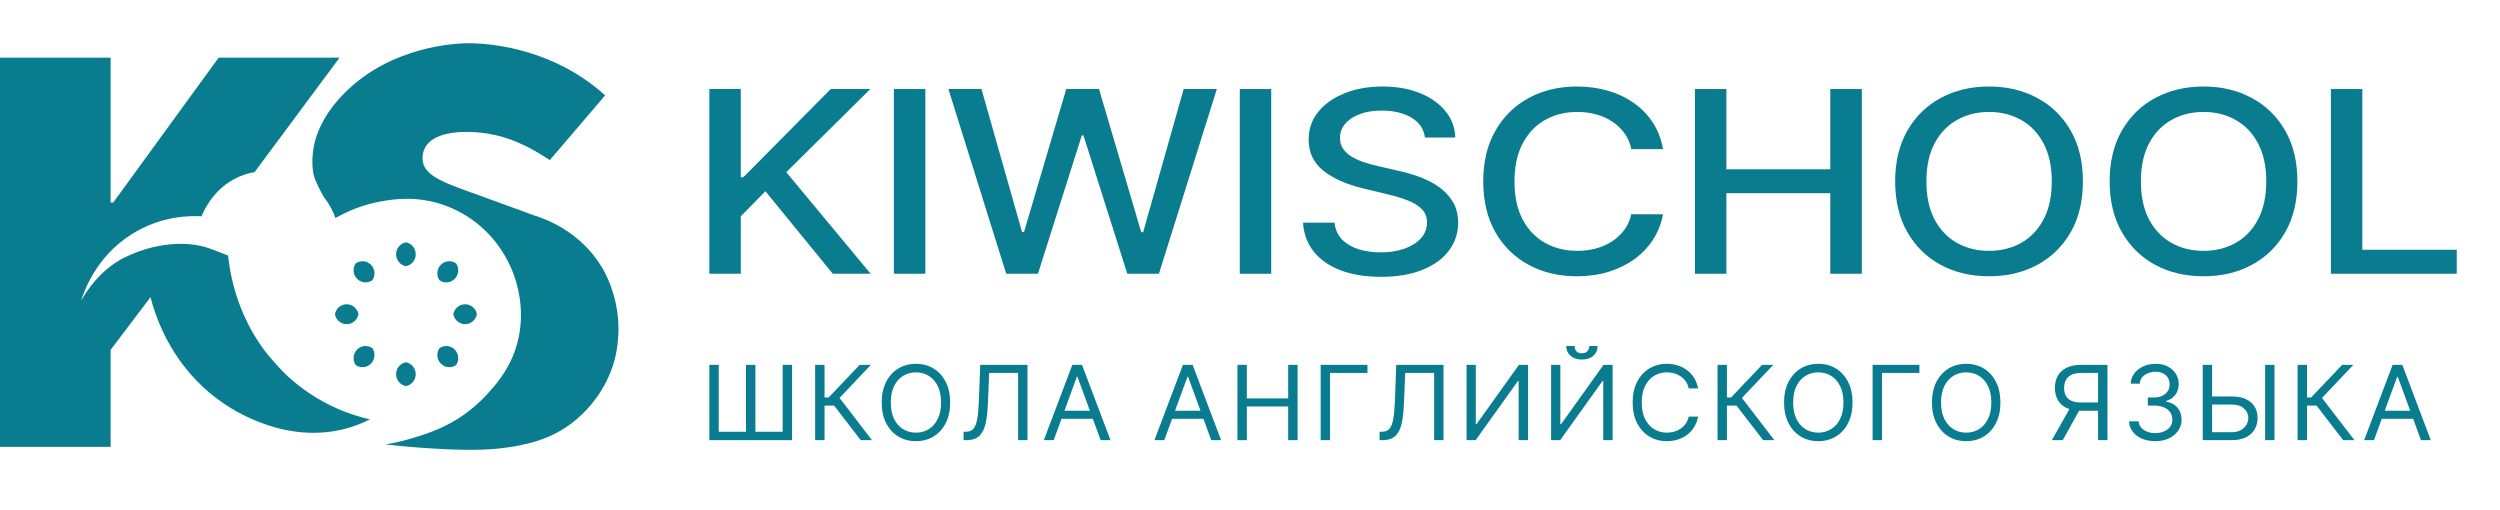 <?xml version="1.0" encoding="UTF-8"?> <svg xmlns="http://www.w3.org/2000/svg" width="1156" height="236" viewBox="0 0 1156 236" fill="none"> <g clip-path="url(#clip0_392_294)"> <path d="M247.413 99.76L223.918 91.177C206.373 84.807 195.371 81.763 195.371 73.179C195.371 65.148 203.104 60.995 215.591 60.995C229.868 60.995 241.166 65.425 254.248 74.008L279.823 44.104C270.901 35.936 260.346 29.913 249.27 25.932C232.475 19.897 218.627 19.942 215.591 20.015C210.518 20.137 181.151 21.301 159.581 42.739C148.854 53.401 146.152 63.017 145.381 66.392C143.822 73.214 144.401 79.724 145.61 82.74C146.644 85.32 148.253 88.412 148.253 88.412C148.833 89.525 149.343 90.434 149.703 91.057C150.107 91.575 151.633 93.452 153.148 96.311C154.128 98.161 154.754 99.765 155.125 100.811C163.632 95.944 171.293 93.988 176.219 93.114C181.775 92.129 192.745 90.334 205.559 94.912C213.461 97.735 219.091 101.92 222.407 104.818C233.232 114.275 237.192 125.549 238.406 129.506C239.538 133.192 243.401 146.421 238.352 161.466C234.869 171.849 228.651 178.598 225.14 182.408C220.963 186.942 217.031 189.961 214.79 191.561C206.098 197.765 198.039 200.333 191.594 202.33C186.292 203.972 181.689 204.929 178.246 205.51C188.76 206.696 197.887 207.325 205.241 207.67C219.419 208.336 227.429 207.971 235.443 206.782C237.083 206.538 238.241 206.375 239.883 206.031C245.853 204.78 254.961 202.78 264.309 195.727C266.868 193.797 274.679 187.538 280.185 176.768C282.001 173.214 283.021 170.237 283.442 168.937C284.13 166.808 286.503 159.006 285.884 148.741C285.089 135.542 279.827 126.177 278.557 124.012C268.546 106.945 251.96 101.176 247.413 99.76Z" fill="#097C90"></path> <path d="M171.053 193.907C165.979 192.765 159.718 190.856 152.952 187.558C143.414 182.909 136.421 177.229 131.762 172.771C131.261 172.27 125.2 166.172 121.217 160.57C119.236 157.783 117.518 154.9 117.518 154.9C116.744 153.601 116.079 152.387 115.97 152.189C115.508 151.343 115.111 150.586 114.782 149.94C113.454 147.31 112.155 144.419 110.958 141.271C107.703 132.706 106.167 124.763 105.469 118.188C104.11 117.614 102.704 117.045 101.253 116.488C99.108 115.665 97.018 114.927 94.996 114.264C92.172 113.49 89.707 113.12 87.785 112.936C84.748 112.645 82.328 112.749 81.075 112.807C80.882 112.817 80.167 112.851 79.29 112.922C79.29 112.922 74.99 113.27 70.616 114.322C62.078 116.376 55.657 120.087 55.657 120.087C45.805 125.781 40.148 134.359 37.515 139.061C38.862 134.706 44.361 118.766 60.826 108.339C74.631 99.598 88.248 99.731 93.199 100.022C94.574 96.684 98.612 88.203 107.88 83.036C111.545 80.993 115.038 80.019 117.754 79.537C130.839 61.911 143.924 44.285 157.009 26.659H101.105L52.339 93.667H51.15V26.659H0V206.641H51.149V161.785L69.587 137.416C71.802 145.961 78.279 166.005 96.971 181.69C105.704 189.017 114.482 193.194 121.104 195.628C128.702 198.493 143.59 202.721 160.426 198.041C164.429 196.927 167.974 195.469 171.053 193.907Z" fill="#097C90"></path> <path d="M187.694 112.059C185.113 112.533 183.154 114.82 183.154 117.57C183.154 120.321 185.113 122.608 187.694 123.082C190.277 122.608 192.235 120.321 192.235 117.57C192.235 114.82 190.277 112.533 187.694 112.059Z" fill="#097C90"></path> <path d="M187.694 167.504C185.113 167.978 183.154 170.265 183.154 173.016C183.154 175.766 185.113 178.053 187.694 178.527C190.277 178.053 192.235 175.766 192.235 173.016C192.235 170.265 190.277 167.978 187.694 167.504Z" fill="#097C90"></path> <path d="M220.52 145.293C220.052 142.679 217.793 140.696 215.076 140.696C212.36 140.696 210.101 142.679 209.633 145.293C210.101 147.908 212.36 149.89 215.076 149.89C217.793 149.89 220.052 147.907 220.52 145.293Z" fill="#097C90"></path> <path d="M165.757 145.293C165.288 142.679 163.03 140.696 160.313 140.696C157.596 140.696 155.338 142.679 154.869 145.293C155.338 147.908 157.596 149.89 160.313 149.89C163.03 149.89 165.288 147.907 165.757 145.293Z" fill="#097C90"></path> <path d="M210.906 121.793C208.749 120.28 205.767 120.494 203.845 122.439C201.924 124.384 201.712 127.403 203.207 129.587C205.364 131.1 208.346 130.886 210.267 128.941C212.188 126.996 212.4 123.977 210.906 121.793Z" fill="#097C90"></path> <path d="M172.182 160.998C170.025 159.485 167.043 159.7 165.122 161.645C163.201 163.59 162.989 166.609 164.484 168.793C166.641 170.306 169.623 170.091 171.544 168.146C173.465 166.201 173.677 163.182 172.182 160.998Z" fill="#097C90"></path> <path d="M164.484 121.793C162.989 123.977 163.201 126.996 165.122 128.941C167.043 130.886 170.025 131.1 172.182 129.587C173.677 127.403 173.465 124.384 171.544 122.439C169.622 120.494 166.641 120.28 164.484 121.793Z" fill="#097C90"></path> <path d="M203.207 160.998C201.712 163.182 201.924 166.201 203.845 168.146C205.767 170.091 208.749 170.306 210.906 168.793C212.4 166.609 212.188 163.59 210.267 161.645C208.346 159.7 205.364 159.485 203.207 160.998Z" fill="#097C90"></path> <path d="M328 126.582V41.168H342.539V81.956H343.715L384.133 41.168H402.437L363.572 79.621L402.578 126.582H385.074L353.926 88.421L342.539 100.015V126.582H328Z" fill="#097C90"></path> <path d="M427.877 41.168V126.582H413.338V41.168H427.877Z" fill="#097C90"></path> <path d="M465.269 126.582L438.543 41.168H453.835L472.609 107.314H473.503L493.029 41.168H508.18L527.707 107.355H528.601L547.328 41.168H562.667L535.894 126.582H521.261L500.981 62.605H500.228L479.949 126.582H465.269Z" fill="#097C90"></path> <path d="M587.813 41.168V126.582H573.274V41.168H587.813Z" fill="#097C90"></path> <path d="M658.894 63.606C658.392 59.657 656.322 56.599 652.683 54.43C649.044 52.234 644.465 51.136 638.944 51.136C634.992 51.136 631.572 51.692 628.687 52.804C625.801 53.888 623.558 55.39 621.958 57.308C620.39 59.199 619.605 61.354 619.605 63.773C619.605 65.802 620.139 67.554 621.205 69.028C622.303 70.501 623.73 71.738 625.487 72.739C627.275 73.713 629.188 74.533 631.227 75.2C633.266 75.84 635.227 76.368 637.109 76.785L646.519 78.954C649.593 79.621 652.746 80.525 655.977 81.665C659.208 82.804 662.203 84.306 664.964 86.169C667.724 88.032 669.951 90.339 671.645 93.092C673.371 95.845 674.233 99.139 674.233 102.976C674.233 107.814 672.822 112.11 669.998 115.864C667.207 119.617 663.145 122.578 657.812 124.747C652.511 126.916 646.096 128 638.568 128C631.353 128 625.111 126.985 619.841 124.955C614.571 122.926 610.446 120.048 607.466 116.322C604.486 112.569 602.839 108.12 602.525 102.976H617.112C617.394 106.063 618.523 108.634 620.499 110.692C622.507 112.722 625.063 114.237 628.169 115.238C631.306 116.211 634.741 116.698 638.473 116.698C642.583 116.698 646.237 116.128 649.437 114.988C652.668 113.82 655.208 112.207 657.059 110.15C658.91 108.064 659.835 105.632 659.835 102.851C659.835 100.321 659.02 98.25 657.388 96.637C655.789 95.024 653.609 93.69 650.848 92.633C648.119 91.577 645.029 90.645 641.579 89.839L630.192 87.086C622.476 85.223 616.359 82.485 611.842 78.87C607.356 75.256 605.113 70.473 605.113 64.523C605.113 59.602 606.619 55.306 609.63 51.636C612.642 47.966 616.72 45.116 621.864 43.086C627.008 41.029 632.811 40 639.273 40C645.798 40 651.554 41.015 656.541 43.045C661.56 45.074 665.513 47.869 668.399 51.428C671.285 54.959 672.79 59.018 672.916 63.606H658.894Z" fill="#097C90"></path> <path d="M768.993 68.944H754.313C753.748 66.164 752.697 63.717 751.16 61.604C749.623 59.491 747.741 57.697 745.514 56.224C743.287 54.75 740.793 53.638 738.033 52.887C735.304 52.136 732.402 51.761 729.328 51.761C723.776 51.761 718.804 52.998 714.413 55.473C710.052 57.948 706.602 61.576 704.061 66.358C701.552 71.141 700.297 76.98 700.297 83.875C700.297 90.826 701.552 96.693 704.061 101.475C706.602 106.257 710.068 109.872 714.46 112.318C718.851 114.765 723.792 115.989 729.281 115.989C732.324 115.989 735.21 115.627 737.939 114.904C740.699 114.154 743.193 113.055 745.42 111.609C747.647 110.164 749.529 108.398 751.066 106.313C752.635 104.2 753.717 101.781 754.313 99.056L768.993 99.098C768.209 103.296 766.688 107.161 764.429 110.692C762.202 114.195 759.332 117.226 755.819 119.784C752.337 122.314 748.353 124.274 743.867 125.664C739.382 127.055 734.488 127.75 729.187 127.75C720.843 127.75 713.409 125.998 706.884 122.495C700.36 118.964 695.215 113.917 691.451 107.355C687.718 100.794 685.852 92.967 685.852 83.875C685.852 74.755 687.734 66.928 691.498 60.394C695.262 53.833 700.407 48.8 706.931 45.297C713.456 41.766 720.874 40 729.187 40C734.3 40 739.068 40.653 743.491 41.96C747.945 43.239 751.945 45.13 755.489 47.632C759.034 50.107 761.967 53.137 764.288 56.724C766.609 60.283 768.178 64.356 768.993 68.944Z" fill="#097C90"></path> <path d="M783.741 126.582V41.168H798.28V78.286H846.32V41.168H860.907V126.582H846.32V89.338H798.28V126.582H783.741Z" fill="#097C90"></path> <path d="M963.136 83.875C963.136 92.995 961.254 100.835 957.49 107.397C953.726 113.931 948.566 118.964 942.01 122.495C935.485 125.998 928.067 127.75 919.754 127.75C911.41 127.75 903.96 125.998 897.404 122.495C890.88 118.964 885.735 113.917 881.971 107.355C878.207 100.794 876.325 92.967 876.325 83.875C876.325 74.755 878.207 66.928 881.971 60.394C885.735 53.833 890.88 48.8 897.404 45.297C903.96 41.766 911.41 40 919.754 40C928.067 40 935.485 41.766 942.01 45.297C948.566 48.8 953.726 53.833 957.49 60.394C961.254 66.928 963.136 74.755 963.136 83.875ZM948.738 83.875C948.738 76.924 947.468 71.071 944.927 66.317C942.418 61.534 938.967 57.92 934.576 55.473C930.215 52.998 925.275 51.761 919.754 51.761C914.202 51.761 909.246 52.998 904.886 55.473C900.525 57.92 897.075 61.534 894.534 66.317C892.025 71.071 890.77 76.924 890.77 83.875C890.77 90.826 892.025 96.693 894.534 101.475C897.075 106.229 900.525 109.844 904.886 112.318C909.246 114.765 914.202 115.989 919.754 115.989C925.275 115.989 930.215 114.765 934.576 112.318C938.967 109.844 942.418 106.229 944.927 101.475C947.468 96.693 948.738 90.826 948.738 83.875Z" fill="#097C90"></path> <path d="M1062.32 83.875C1062.32 92.995 1060.44 100.835 1056.67 107.397C1052.91 113.931 1047.75 118.964 1041.19 122.495C1034.67 125.998 1027.25 127.75 1018.94 127.75C1010.59 127.75 1003.14 125.998 996.587 122.495C990.063 118.964 984.918 113.917 981.154 107.355C977.39 100.794 975.508 92.967 975.508 83.875C975.508 74.755 977.39 66.928 981.154 60.394C984.918 53.833 990.063 48.8 996.587 45.297C1003.14 41.766 1010.59 40 1018.94 40C1027.25 40 1034.67 41.766 1041.19 45.297C1047.75 48.8 1052.91 53.833 1056.67 60.394C1060.44 66.928 1062.32 74.755 1062.32 83.875ZM1047.92 83.875C1047.92 76.924 1046.65 71.071 1044.11 66.317C1041.6 61.534 1038.15 57.92 1033.76 55.473C1029.4 52.998 1024.46 51.761 1018.94 51.761C1013.38 51.761 1008.43 52.998 1004.07 55.473C999.708 57.92 996.258 61.534 993.717 66.317C991.208 71.071 989.953 76.924 989.953 83.875C989.953 90.826 991.208 96.693 993.717 101.475C996.258 106.229 999.708 109.844 1004.07 112.318C1008.43 114.765 1013.38 115.989 1018.94 115.989C1024.46 115.989 1029.4 114.765 1033.76 112.318C1038.15 109.844 1041.6 106.229 1044.11 101.475C1046.65 96.693 1047.92 90.826 1047.92 83.875Z" fill="#097C90"></path> <path d="M1077.8 126.582V41.168H1092.34V115.488H1136V126.582H1077.8Z" fill="#097C90"></path> <path d="M328 168.705H332.343V199.648H344.951V168.705H349.294V199.648H361.903V168.705H366.246V203.524H328V168.705Z" fill="#097C90"></path> <path d="M398.01 203.524L385.682 187.543H381.269V203.524H376.926V168.705H381.269V183.802H383.16L397.52 168.705H402.703L388.204 184.006L403.194 203.524H398.01Z" fill="#097C90"></path> <path d="M439.354 186.114C439.354 189.787 438.671 192.96 437.305 195.635C435.939 198.31 434.065 200.373 431.683 201.824C429.302 203.275 426.582 204 423.523 204C420.464 204 417.744 203.275 415.362 201.824C412.981 200.373 411.107 198.31 409.741 195.635C408.375 192.96 407.692 189.787 407.692 186.114C407.692 182.442 408.375 179.268 409.741 176.594C411.107 173.919 412.981 171.856 415.362 170.405C417.744 168.954 420.464 168.229 423.523 168.229C426.582 168.229 429.302 168.954 431.683 170.405C434.065 171.856 435.939 173.919 437.305 176.594C438.671 179.268 439.354 182.442 439.354 186.114ZM435.151 186.114C435.151 183.099 434.631 180.555 433.592 178.481C432.565 176.406 431.17 174.837 429.407 173.771C427.656 172.706 425.694 172.173 423.523 172.173C421.352 172.173 419.384 172.706 417.622 173.771C415.87 174.837 414.475 176.406 413.436 178.481C412.409 180.555 411.895 183.099 411.895 186.114C411.895 189.129 412.409 191.674 413.436 193.748C414.475 195.822 415.87 197.392 417.622 198.457C419.384 199.523 421.352 200.056 423.523 200.056C425.694 200.056 427.656 199.523 429.407 198.457C431.17 197.392 432.565 195.822 433.592 193.748C434.631 191.674 435.151 189.129 435.151 186.114Z" fill="#097C90"></path> <path d="M445.547 203.524V199.648H446.597C448.092 199.648 449.253 199.183 450.082 198.253C450.911 197.324 451.506 195.822 451.868 193.748C452.242 191.674 452.493 188.925 452.621 185.502L453.252 168.705H475.106V203.524H470.764V172.445H457.385L456.824 186.318C456.684 189.968 456.34 193.074 455.791 195.635C455.242 198.197 454.279 200.152 452.901 201.501C451.524 202.85 449.516 203.524 446.877 203.524H445.547Z" fill="#097C90"></path> <path d="M487.227 203.524H482.674L495.843 168.705H500.326L513.495 203.524H508.942L498.224 174.213H497.944L487.227 203.524ZM488.908 189.923H507.261V193.663H488.908V189.923Z" fill="#097C90"></path> <path d="M538.366 203.524H533.813L546.982 168.705H551.465L564.634 203.524H560.081L549.364 174.213H549.084L538.366 203.524ZM540.048 189.923H558.4V193.663H540.048V189.923Z" fill="#097C90"></path> <path d="M572.193 203.524V168.705H576.536V184.21H595.659V168.705H600.002V203.524H595.659V187.951H576.536V203.524H572.193Z" fill="#097C90"></path> <path d="M632.313 168.705V172.445H615.012V203.524H610.669V168.705H632.313Z" fill="#097C90"></path> <path d="M637.924 203.524V199.648H638.975C640.469 199.648 641.631 199.183 642.46 198.253C643.288 197.324 643.884 195.822 644.246 193.748C644.619 191.674 644.87 188.925 644.999 185.502L645.629 168.705H667.484V203.524H663.141V172.445H649.762L649.202 186.318C649.061 189.968 648.717 193.074 648.168 195.635C647.62 198.197 646.656 200.152 645.279 201.501C643.901 202.85 641.893 203.524 639.255 203.524H637.924Z" fill="#097C90"></path> <path d="M678.133 168.705H682.406V196.111H682.757L702.37 168.705H706.573V203.524H702.23V176.185H701.879L682.336 203.524H678.133V168.705Z" fill="#097C90"></path> <path d="M717.235 168.705H721.508V196.111H721.858L741.472 168.705H745.675V203.524H741.332V176.185H740.981L721.438 203.524H717.235V168.705ZM734.887 160H738.74C738.74 161.836 738.086 163.338 736.779 164.505C735.471 165.673 733.696 166.257 731.455 166.257C729.248 166.257 727.491 165.673 726.184 164.505C724.888 163.338 724.24 161.836 724.24 160H728.093C728.093 160.884 728.344 161.66 728.846 162.329C729.359 162.998 730.229 163.332 731.455 163.332C732.681 163.332 733.556 162.998 734.082 162.329C734.619 161.66 734.887 160.884 734.887 160Z" fill="#097C90"></path> <path d="M785.197 179.586H780.854C780.597 178.373 780.148 177.308 779.505 176.389C778.875 175.471 778.104 174.701 777.194 174.077C776.295 173.443 775.297 172.967 774.199 172.649C773.102 172.332 771.958 172.173 770.767 172.173C768.596 172.173 766.628 172.706 764.866 173.771C763.114 174.837 761.719 176.406 760.68 178.481C759.653 180.555 759.139 183.099 759.139 186.114C759.139 189.129 759.653 191.674 760.68 193.748C761.719 195.822 763.114 197.392 764.866 198.457C766.628 199.523 768.596 200.056 770.767 200.056C771.958 200.056 773.102 199.897 774.199 199.58C775.297 199.262 776.295 198.792 777.194 198.168C778.104 197.534 778.875 196.757 779.505 195.839C780.148 194.91 780.597 193.844 780.854 192.643H785.197C784.87 194.422 784.274 196.015 783.411 197.42C782.547 198.826 781.473 200.022 780.188 201.008C778.904 201.982 777.462 202.725 775.863 203.235C774.275 203.745 772.577 204 770.767 204C767.708 204 764.988 203.275 762.607 201.824C760.225 200.373 758.351 198.31 756.985 195.635C755.619 192.96 754.936 189.787 754.936 186.114C754.936 182.442 755.619 179.268 756.985 176.594C758.351 173.919 760.225 171.856 762.607 170.405C764.988 168.954 767.708 168.229 770.767 168.229C772.577 168.229 774.275 168.484 775.863 168.994C777.462 169.504 778.904 170.252 780.188 171.238C781.473 172.213 782.547 173.403 783.411 174.808C784.274 176.202 784.87 177.795 785.197 179.586Z" fill="#097C90"></path> <path d="M815.271 203.524L802.943 187.543H798.53V203.524H794.187V168.705H798.53V183.802H800.421L814.781 168.705H819.964L805.465 184.006L820.455 203.524H815.271Z" fill="#097C90"></path> <path d="M856.615 186.114C856.615 189.787 855.932 192.96 854.566 195.635C853.2 198.31 851.326 200.373 848.945 201.824C846.563 203.275 843.843 204 840.784 204C837.725 204 835.005 203.275 832.624 201.824C830.242 200.373 828.368 198.31 827.002 195.635C825.636 192.96 824.953 189.787 824.953 186.114C824.953 182.442 825.636 179.268 827.002 176.594C828.368 173.919 830.242 171.856 832.624 170.405C835.005 168.954 837.725 168.229 840.784 168.229C843.843 168.229 846.563 168.954 848.945 170.405C851.326 171.856 853.2 173.919 854.566 176.594C855.932 179.268 856.615 182.442 856.615 186.114ZM852.412 186.114C852.412 183.099 851.892 180.555 850.853 178.481C849.826 176.406 848.431 174.837 846.668 173.771C844.917 172.706 842.956 172.173 840.784 172.173C838.613 172.173 836.645 172.706 834.883 173.771C833.131 174.837 831.736 176.406 830.697 178.481C829.67 180.555 829.156 183.099 829.156 186.114C829.156 189.129 829.67 191.674 830.697 193.748C831.736 195.822 833.131 197.392 834.883 198.457C836.645 199.523 838.613 200.056 840.784 200.056C842.956 200.056 844.917 199.523 846.668 198.457C848.431 197.392 849.826 195.822 850.853 193.748C851.892 191.674 852.412 189.129 852.412 186.114Z" fill="#097C90"></path> <path d="M887.534 168.705V172.445H870.233V203.524H865.89V168.705H887.534Z" fill="#097C90"></path> <path d="M924.994 186.114C924.994 189.787 924.311 192.96 922.945 195.635C921.58 198.31 919.706 200.373 917.324 201.824C914.943 203.275 912.222 204 909.164 204C906.105 204 903.385 203.275 901.003 201.824C898.622 200.373 896.748 198.31 895.382 195.635C894.016 192.96 893.333 189.787 893.333 186.114C893.333 182.442 894.016 179.268 895.382 176.594C896.748 173.919 898.622 171.856 901.003 170.405C903.385 168.954 906.105 168.229 909.164 168.229C912.222 168.229 914.943 168.954 917.324 170.405C919.706 171.856 921.58 173.919 922.945 176.594C924.311 179.268 924.994 182.442 924.994 186.114ZM920.792 186.114C920.792 183.099 920.272 180.555 919.233 178.481C918.206 176.406 916.811 174.837 915.048 173.771C913.297 172.706 911.335 172.173 909.164 172.173C906.992 172.173 905.025 172.706 903.262 173.771C901.511 174.837 900.116 176.406 899.077 178.481C898.05 180.555 897.536 183.099 897.536 186.114C897.536 189.129 898.05 191.674 899.077 193.748C900.116 195.822 901.511 197.392 903.262 198.457C905.025 199.523 906.992 200.056 909.164 200.056C911.335 200.056 913.297 199.523 915.048 198.457C916.811 197.392 918.206 195.822 919.233 193.748C920.272 191.674 920.792 189.129 920.792 186.114Z" fill="#097C90"></path> <path d="M974.488 203.524H970.145V172.445H962.51C960.572 172.445 959.013 172.734 957.834 173.312C956.655 173.879 955.797 174.684 955.26 175.726C954.723 176.769 954.454 177.988 954.454 179.382C954.454 180.776 954.717 181.977 955.242 182.986C955.779 183.984 956.631 184.754 957.799 185.298C958.978 185.842 960.525 186.114 962.44 186.114H972.106V189.923H962.299C959.521 189.923 957.239 189.475 955.452 188.58C953.666 187.673 952.341 186.426 951.477 184.839C950.613 183.252 950.181 181.433 950.181 179.382C950.181 177.33 950.613 175.5 951.477 173.89C952.341 172.281 953.672 171.017 955.47 170.099C957.268 169.17 959.568 168.705 962.37 168.705H974.488V203.524ZM957.606 187.883H962.51L953.824 203.524H948.78L957.606 187.883Z" fill="#097C90"></path> <path d="M996.656 204C994.344 204 992.284 203.615 990.474 202.844C988.676 202.073 987.246 201.002 986.184 199.631C985.133 198.248 984.561 196.644 984.467 194.819H988.88C988.974 195.941 989.371 196.91 990.071 197.726C990.772 198.531 991.688 199.155 992.821 199.597C993.953 200.039 995.208 200.26 996.586 200.26C998.127 200.26 999.493 199.999 1000.68 199.478C1001.87 198.956 1002.81 198.231 1003.49 197.301C1004.16 196.372 1004.5 195.295 1004.5 194.071C1004.5 192.79 1004.17 191.663 1003.52 190.688C1002.87 189.702 1001.91 188.931 1000.65 188.376C999.388 187.82 997.846 187.543 996.025 187.543H993.153V183.802H996.025C997.45 183.802 998.699 183.553 999.773 183.054C1000.86 182.555 1001.7 181.853 1002.31 180.946C1002.93 180.039 1003.24 178.974 1003.24 177.75C1003.24 176.571 1002.97 175.545 1002.43 174.672C1001.9 173.8 1001.14 173.12 1000.16 172.632C999.189 172.145 998.045 171.901 996.726 171.901C995.488 171.901 994.321 172.122 993.223 172.564C992.138 172.995 991.25 173.624 990.562 174.451C989.873 175.267 989.499 176.253 989.441 177.41H985.238C985.308 175.585 985.874 173.987 986.937 172.615C987.999 171.232 989.388 170.156 991.104 169.385C992.832 168.614 994.729 168.229 996.796 168.229C999.014 168.229 1000.92 168.665 1002.5 169.538C1004.09 170.399 1005.31 171.538 1006.16 172.955C1007.02 174.372 1007.44 175.902 1007.44 177.546C1007.44 179.506 1006.91 181.178 1005.85 182.561C1004.8 183.944 1003.37 184.902 1001.56 185.434V185.706C1003.82 186.069 1005.59 187.004 1006.87 188.512C1008.14 190.008 1008.77 191.861 1008.77 194.071C1008.77 195.964 1008.24 197.664 1007.18 199.172C1006.13 200.668 1004.69 201.846 1002.87 202.708C1001.05 203.569 998.979 204 996.656 204Z" fill="#097C90"></path> <path d="M1021.76 183.326H1031.99C1034.56 183.326 1036.72 183.734 1038.49 184.55C1040.26 185.366 1041.6 186.517 1042.51 188.002C1043.44 189.486 1043.9 191.238 1043.9 193.255C1043.9 195.273 1043.44 197.052 1042.51 198.594C1041.6 200.135 1040.26 201.342 1038.49 202.215C1036.72 203.088 1034.56 203.524 1031.99 203.524H1018.54V168.705H1022.88V199.852H1031.99C1033.62 199.852 1035.01 199.534 1036.14 198.9C1037.28 198.253 1038.15 197.426 1038.73 196.417C1039.33 195.397 1039.62 194.32 1039.62 193.187C1039.62 191.521 1038.96 190.087 1037.64 188.886C1036.33 187.673 1034.44 187.066 1031.99 187.066H1021.76V183.326ZM1051.74 168.705V203.524H1047.4V168.705H1051.74Z" fill="#097C90"></path> <path d="M1083.49 203.524L1071.16 187.543H1066.75V203.524H1062.41V168.705H1066.75V183.802H1068.64L1083 168.705H1088.19L1073.69 184.006L1088.68 203.524H1083.49Z" fill="#097C90"></path> <path d="M1097.73 203.524H1093.18L1106.35 168.705H1110.83L1124 203.524H1119.45L1108.73 174.213H1108.45L1097.73 203.524ZM1099.41 189.923H1117.77V193.663H1099.41V189.923Z" fill="#097C90"></path> </g> <defs> <clipPath id="clip0_392_294"> <rect width="289" height="59" fill="white" transform="scale(4)"></rect> </clipPath> </defs> </svg> 